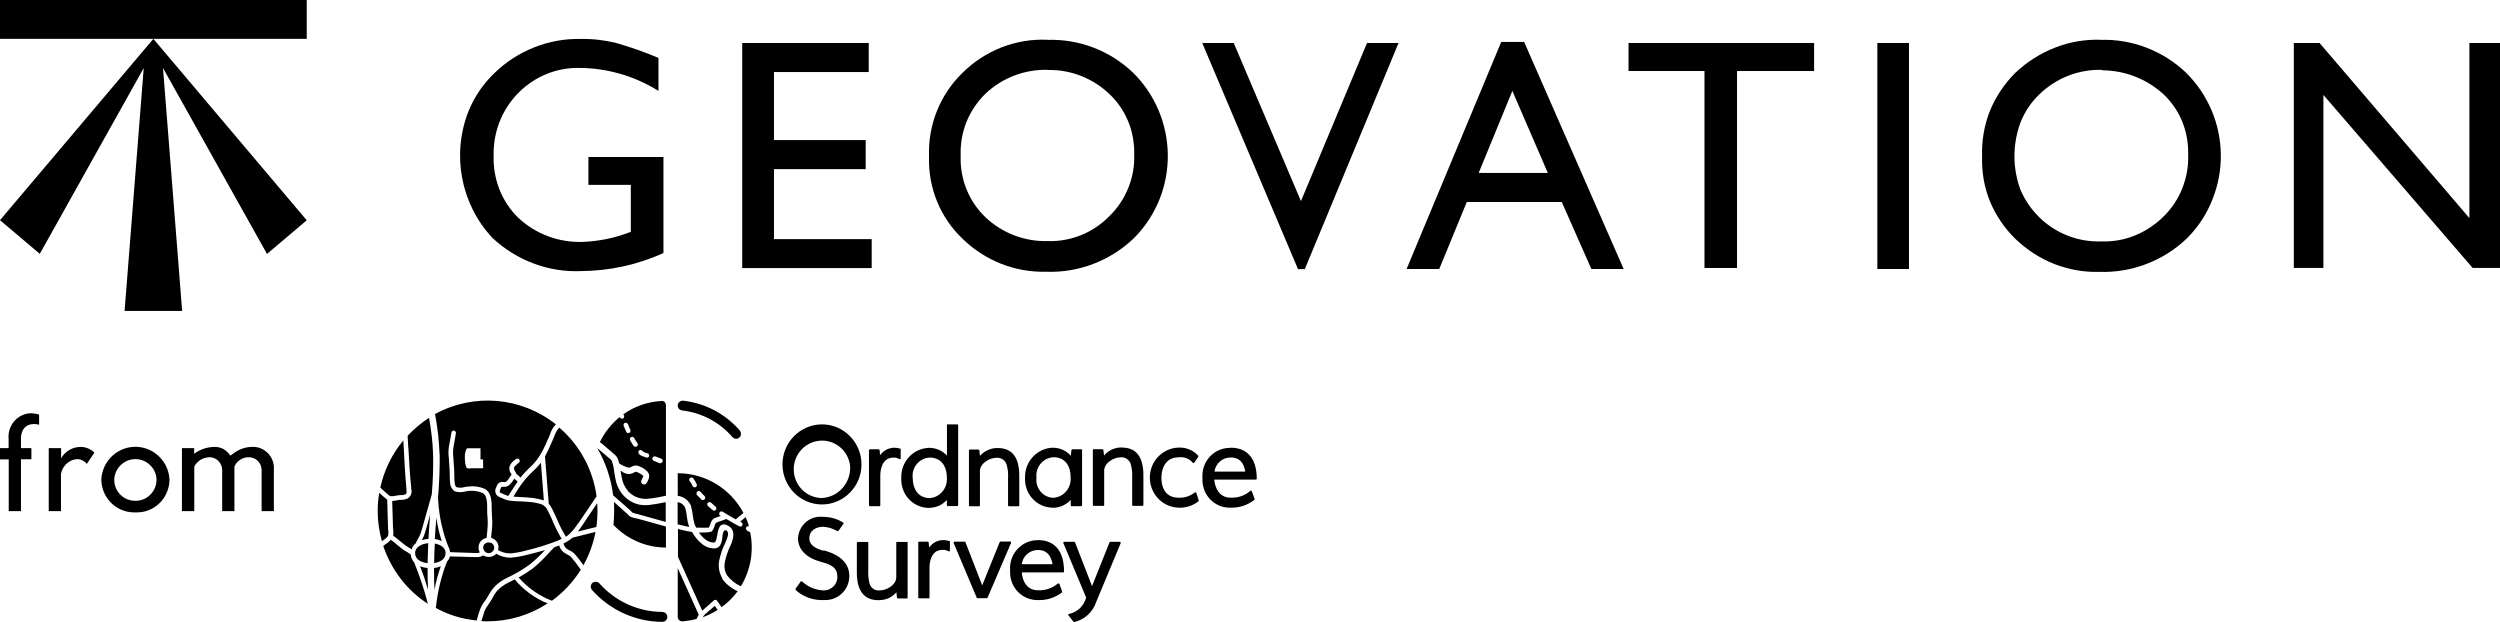 <svg width="209" height="52" viewBox="0 0 209 52" fill="none" xmlns="http://www.w3.org/2000/svg">
<g clip-path="url(#clip0_1_11271)">
<path d="M1.753 42.73V38.397H2.625V37.465H1.753V36.687C1.753 35.89 2.17 35.448 2.843 35.448C2.985 35.448 3.127 35.477 3.269 35.506V34.651C3.051 34.593 2.833 34.554 2.606 34.545C1.545 34.564 0.692 35.458 0.711 36.543C0.711 36.61 0.711 36.678 0.72 36.745V37.465H0V38.407H0.73V42.73H1.753ZM5.098 42.73V39.617C5.212 38.974 5.724 38.474 6.368 38.388C6.709 38.359 7.041 38.512 7.259 38.781L7.894 37.84C7.591 37.542 7.183 37.369 6.757 37.36C6.084 37.36 5.449 37.715 5.108 38.311V37.465H4.075V42.73H5.108H5.098ZM11.324 42.835C12.831 42.903 14.101 41.721 14.167 40.194C14.167 40.136 14.167 40.088 14.167 40.03C14.053 38.436 12.679 37.244 11.106 37.36C9.694 37.465 8.576 38.599 8.472 40.03C8.453 41.558 9.666 42.816 11.173 42.835C11.22 42.835 11.277 42.835 11.324 42.835ZM11.324 41.865C10.367 41.884 9.571 41.116 9.552 40.145C9.552 40.107 9.552 40.078 9.552 40.04C9.628 39.05 10.481 38.311 11.457 38.388C12.329 38.455 13.021 39.156 13.087 40.04C13.115 41.01 12.367 41.827 11.409 41.865C11.381 41.865 11.353 41.865 11.324 41.865ZM16.242 42.73V38.993C16.375 38.762 16.555 38.57 16.773 38.436C17 38.301 17.247 38.234 17.512 38.224C18.1 38.224 18.583 38.714 18.574 39.319C18.574 39.348 18.574 39.367 18.574 39.387V42.73H19.597V38.993C19.815 38.522 20.289 38.215 20.81 38.224C21.398 38.224 21.881 38.714 21.871 39.319C21.871 39.348 21.871 39.367 21.871 39.387V42.73H22.895V39.271C22.971 38.291 22.25 37.437 21.284 37.36C21.255 37.36 21.218 37.36 21.189 37.36C20.611 37.34 20.042 37.523 19.569 37.869L19.256 38.09C19.104 37.859 18.905 37.667 18.668 37.532C18.422 37.408 18.157 37.35 17.882 37.36C17.285 37.379 16.707 37.581 16.233 37.936V37.465H15.21V42.73H16.242Z" fill="black"/>
<path fill-rule="evenodd" clip-rule="evenodd" d="M34.134 37.465C34.115 37.129 34.096 36.774 34.077 36.428C34.617 35.861 35.214 35.352 35.868 34.929C36.057 35.967 36.18 37.014 36.209 38.061C36.228 39.156 36.19 40.251 36.095 41.337L35.508 43.412C35.47 43.537 35.432 43.661 35.403 43.796C35.328 44.065 35.252 44.334 35.166 44.593C35.091 44.785 34.996 44.968 34.892 45.141C34.844 45.237 34.797 45.343 34.749 45.429C34.588 45.554 34.475 45.727 34.408 45.919L34.238 45.813C34.105 45.736 33.982 45.65 33.859 45.564C33.726 45.468 33.603 45.371 33.48 45.266C33.281 45.102 33.072 44.93 32.873 44.785C32.892 44.622 32.892 44.468 32.873 44.305C32.864 44.238 32.854 44.171 32.854 44.103L32.788 41.884C32.921 41.875 33.053 41.855 33.186 41.827C33.262 41.807 33.328 41.798 33.404 41.788H33.546C33.736 41.788 33.916 41.74 34.086 41.673C34.352 41.5 34.475 41.173 34.38 40.866V40.789C34.257 39.694 34.209 38.56 34.143 37.475L34.134 37.465ZM35.764 48.609C35.764 48.849 35.773 49.08 35.782 49.3C35.593 48.647 35.375 47.984 35.119 47.341C35.318 47.418 35.527 47.466 35.745 47.485C35.745 47.85 35.745 48.225 35.754 48.599L35.764 48.609ZM35.716 43.892C35.754 43.758 35.782 43.642 35.82 43.517L35.962 43.028C35.906 43.7 35.858 44.372 35.82 45.054C35.631 45.064 35.441 45.102 35.261 45.16C35.346 45.016 35.413 44.862 35.47 44.709C35.565 44.449 35.64 44.171 35.716 43.892ZM36.285 47.485C36.484 47.466 36.673 47.418 36.853 47.341C36.616 47.984 36.436 48.647 36.323 49.329C36.313 49.08 36.304 48.839 36.294 48.59C36.285 48.215 36.285 47.85 36.285 47.485ZM40.397 45.785C40.397 45.727 40.397 45.66 40.426 45.612C40.454 45.554 40.483 45.506 40.53 45.468C40.577 45.429 40.625 45.391 40.682 45.381C40.739 45.352 40.795 45.343 40.852 45.352C40.966 45.352 41.08 45.381 41.175 45.458C41.222 45.506 41.25 45.554 41.279 45.612C41.307 45.669 41.317 45.727 41.317 45.785C41.317 45.842 41.307 45.909 41.279 45.958C41.231 46.073 41.136 46.159 41.032 46.207C40.919 46.255 40.795 46.255 40.682 46.207C40.625 46.178 40.577 46.15 40.53 46.102C40.492 46.053 40.454 46.005 40.426 45.948C40.407 45.89 40.397 45.833 40.397 45.775V45.785ZM48.538 47.581L48.556 47.629C47.922 48.647 47.097 49.522 46.14 50.223C45.069 49.81 44.112 49.137 43.354 48.273C43.771 48.052 44.169 47.792 44.548 47.514C45.012 47.139 45.448 46.716 45.846 46.265C46.007 46.092 46.169 45.919 46.33 45.756C46.472 45.698 46.614 45.65 46.746 45.602C46.813 45.823 46.936 46.015 47.107 46.159C47.201 46.226 47.296 46.284 47.4 46.342C47.514 46.39 47.618 46.457 47.713 46.534C48.007 46.87 48.282 47.225 48.528 47.591L48.538 47.581ZM31.698 41.193C31.897 41.375 32.115 41.577 32.333 41.74L32.371 41.759L32.437 44.094C32.437 44.171 32.437 44.257 32.456 44.334C32.475 44.468 32.475 44.603 32.456 44.737C32.418 44.91 32.144 45.102 31.954 45.218L31.926 45.247C31.698 44.43 31.575 43.575 31.575 42.73C31.575 42.211 31.613 41.702 31.708 41.193H31.698ZM31.935 40.895C31.935 40.895 31.831 40.799 31.793 40.76C32.115 39.31 32.769 37.955 33.717 36.822L33.755 37.475C33.811 38.57 33.868 39.704 33.972 40.818V40.904C34.01 41.173 34.01 41.27 33.897 41.327C33.773 41.375 33.631 41.404 33.499 41.385C33.451 41.385 33.394 41.404 33.347 41.404C33.262 41.404 33.176 41.423 33.091 41.442C32.892 41.481 32.665 41.519 32.56 41.442C32.343 41.27 32.134 41.077 31.935 40.895ZM34.626 47.014C35.081 48.148 35.47 49.3 35.773 50.482C34.02 49.349 32.712 47.639 32.039 45.64L32.153 45.554C32.343 45.439 32.523 45.295 32.674 45.122C32.854 45.256 33.034 45.391 33.205 45.554C33.328 45.66 33.461 45.765 33.593 45.861C33.726 45.967 33.868 46.063 34.02 46.14C34.124 46.198 34.228 46.265 34.333 46.342C34.352 46.592 34.456 46.832 34.626 47.014ZM36.351 45.054C36.379 44.468 36.427 43.873 36.484 43.277C36.569 43.94 36.721 44.593 36.929 45.237C36.749 45.151 36.55 45.093 36.351 45.054ZM43.278 40.261C43.06 40.559 42.871 40.885 42.662 41.193L42.492 41.462C42.349 41.414 42.207 41.365 42.065 41.298L41.933 41.241C41.762 41.164 41.734 41.145 41.828 40.904C41.923 40.664 41.914 40.684 42.075 40.703C42.501 40.76 42.767 40.367 42.956 40.078L42.994 40.011L43.259 40.251L43.278 40.261ZM48.632 43.978L48.775 43.777C49.163 43.21 49.551 42.634 49.921 42.067C49.94 42.288 49.95 42.499 49.95 42.739C49.95 43.181 49.921 43.623 49.855 44.055L48.31 44.44C48.424 44.295 48.528 44.132 48.632 43.978ZM44.131 41.587C43.837 41.577 43.534 41.548 43.231 41.538L42.918 41.519L42.994 41.404C43.278 40.914 43.591 40.453 43.951 40.021C44.122 39.819 44.321 39.636 44.51 39.444C44.766 39.214 45.003 38.954 45.221 38.685L45.467 41.836L45.42 41.817C45.003 41.692 44.567 41.615 44.131 41.596V41.587ZM48.32 43.758C48.121 44.075 47.893 44.363 47.628 44.622C47.533 44.718 47.419 44.805 47.306 44.872L47.23 44.737C47.04 44.43 46.87 44.103 46.728 43.777C46.51 43.258 46.32 42.864 46.14 42.509C46.064 42.365 45.979 42.23 45.875 42.105L45.562 38.157C45.77 37.773 45.96 37.379 46.121 36.975L46.244 36.706C46.282 36.63 46.311 36.543 46.339 36.466C46.405 36.274 46.491 36.092 46.604 35.928C46.652 35.861 46.709 35.803 46.766 35.755C48.462 37.215 49.571 39.252 49.874 41.49L49.76 41.654C49.334 42.288 48.917 42.931 48.471 43.565C48.414 43.633 48.367 43.709 48.329 43.767L48.32 43.758ZM47.865 44.949L49.788 44.468C49.599 45.448 49.258 46.39 48.775 47.254C48.538 46.908 48.282 46.572 47.997 46.265C47.874 46.15 47.742 46.063 47.59 45.996C47.505 45.958 47.419 45.909 47.343 45.852C47.23 45.736 47.145 45.602 47.107 45.439C47.372 45.314 47.618 45.151 47.846 44.958H47.874L47.865 44.949ZM36.342 45.439C36.531 45.468 36.711 45.535 36.882 45.631C37.109 45.756 37.251 45.986 37.251 46.246C37.251 46.736 36.796 47.005 36.294 47.072C36.294 46.515 36.323 45.977 36.351 45.439H36.342ZM35.801 45.41C35.782 45.958 35.764 46.505 35.745 47.081C35.214 47.024 34.702 46.764 34.702 46.246C34.702 45.727 35.252 45.458 35.801 45.41ZM38.862 38.205C38.862 38.359 38.862 38.512 38.891 38.666C38.891 38.762 38.967 39.108 39.042 39.146C39.166 39.175 39.298 39.175 39.421 39.146H40.388V38.407H40.17V37.475H39.203C39.09 37.475 39.052 37.456 38.995 37.533C38.9 37.744 38.853 37.974 38.862 38.205ZM36.749 38.023C36.711 36.879 36.578 35.736 36.37 34.612C39.611 32.845 43.572 33.181 46.472 35.477C46.415 35.534 46.358 35.592 46.311 35.659C46.169 35.851 46.064 36.063 45.988 36.293C45.96 36.37 45.932 36.437 45.903 36.514L45.77 36.793C45.572 37.292 45.325 37.782 45.031 38.234C44.804 38.57 44.538 38.868 44.235 39.137C44.046 39.319 43.847 39.521 43.667 39.732C43.629 39.79 43.572 39.867 43.525 39.925L43.164 39.608C43.136 39.55 43.108 39.502 43.089 39.454C43.022 39.358 42.975 39.242 42.965 39.127C42.975 39.002 43.145 38.877 43.278 38.762C43.316 38.733 43.344 38.705 43.382 38.676C43.401 38.657 43.411 38.637 43.43 38.618C43.43 38.589 43.449 38.57 43.449 38.541C43.449 38.512 43.449 38.493 43.439 38.464C43.439 38.436 43.42 38.416 43.401 38.407C43.392 38.388 43.373 38.378 43.344 38.368C43.326 38.359 43.297 38.349 43.269 38.34C43.24 38.34 43.221 38.34 43.193 38.349C43.164 38.349 43.145 38.368 43.127 38.388C43.098 38.416 43.06 38.445 43.022 38.464C42.814 38.608 42.653 38.81 42.577 39.06C42.568 39.262 42.624 39.473 42.748 39.636L42.767 39.675C42.729 39.732 42.691 39.79 42.643 39.848C42.463 40.145 42.331 40.328 42.141 40.299C41.677 40.232 41.572 40.501 41.478 40.751C41.326 41.01 41.411 41.356 41.667 41.51C41.705 41.529 41.752 41.548 41.79 41.567L41.923 41.625C42.094 41.711 42.283 41.779 42.463 41.827C42.568 41.846 42.672 41.865 42.776 41.875L43.202 41.904C43.496 41.913 43.79 41.923 44.093 41.952C44.501 41.971 44.899 42.038 45.287 42.163C45.515 42.259 45.695 42.451 45.789 42.682C45.969 43.028 46.15 43.402 46.358 43.911C46.51 44.257 46.68 44.593 46.879 44.92L46.955 45.035C46.86 45.093 46.756 45.141 46.652 45.189C45.78 45.535 44.88 45.813 43.97 46.025C43.544 46.15 43.098 46.226 42.653 46.265C42.293 46.265 41.942 46.169 41.639 45.986C41.658 45.909 41.667 45.842 41.677 45.765C41.677 45.583 41.62 45.4 41.506 45.256C41.392 45.112 41.231 45.016 41.061 44.968C41.061 44.814 41.08 44.651 41.099 44.507C41.136 44.209 41.156 43.921 41.156 43.623C41.156 43.46 41.136 43.306 41.127 43.143C41.118 42.979 41.108 42.778 41.108 42.595V42.509C41.108 41.961 41.099 41.135 40.492 40.856C40.075 40.674 39.62 40.616 39.166 40.674C39.052 40.674 38.938 40.693 38.824 40.722C38.606 40.789 38.379 40.789 38.161 40.722C38.066 40.674 38.028 40.511 38.009 40.347C37.99 40.165 37.981 39.982 37.981 39.8V39.675C37.981 39.415 37.962 39.156 37.943 38.906L37.924 38.608C37.924 38.503 37.915 38.407 37.905 38.311C37.867 38.013 37.867 37.706 37.905 37.408C37.99 36.975 38.057 36.553 38.114 36.207C38.114 36.159 38.114 36.111 38.076 36.072C38.047 36.034 38 36.005 37.953 35.995C37.905 35.995 37.858 35.995 37.82 36.024C37.782 36.053 37.754 36.101 37.744 36.149C37.687 36.495 37.611 36.918 37.526 37.331C37.479 37.667 37.479 38.003 37.526 38.33C37.526 38.436 37.535 38.532 37.545 38.628C37.554 38.724 37.564 38.829 37.564 38.925C37.574 39.175 37.602 39.435 37.602 39.684V39.8C37.602 40.001 37.602 40.203 37.63 40.395C37.649 40.664 37.782 40.914 38 41.068C38.284 41.164 38.597 41.173 38.891 41.087C38.985 41.068 39.09 41.048 39.184 41.039C39.573 41.001 39.962 41.058 40.322 41.202C40.729 41.375 40.729 42.057 40.729 42.509V42.605C40.729 42.806 40.729 42.989 40.748 43.181C40.758 43.335 40.776 43.498 40.776 43.652C40.776 43.921 40.758 44.2 40.729 44.478C40.71 44.641 40.691 44.814 40.682 44.968C40.492 44.997 40.322 45.102 40.189 45.247C40.066 45.4 39.999 45.592 40.009 45.785C40.009 45.919 40.047 46.063 40.113 46.178C40.028 46.226 39.924 46.246 39.829 46.236L37.621 46.159C37.611 45.996 37.564 45.842 37.479 45.698C36.995 44.468 36.711 43.181 36.635 41.865L36.616 41.644C36.721 40.443 36.768 39.242 36.758 38.042H36.768L36.749 38.023ZM43.022 48.426C43.761 49.32 44.709 50.011 45.78 50.444C44.283 51.424 42.548 51.942 40.776 51.942C40.596 51.942 40.416 51.942 40.246 51.923C40.322 51.654 40.407 51.376 40.502 51.097C40.587 50.895 40.701 50.703 40.833 50.53C40.909 50.415 40.994 50.3 41.061 50.184C41.099 50.127 41.127 50.059 41.165 50.011C41.279 49.771 41.421 49.55 41.591 49.358C41.857 49.089 42.169 48.868 42.501 48.705L43.013 48.446H43.022V48.426ZM39.289 51.789L39.109 51.769L38.91 51.731C38.038 51.558 37.204 51.251 36.427 50.818L36.455 50.665C36.597 49.397 36.901 48.148 37.365 46.956C37.488 46.832 37.574 46.678 37.611 46.515L39.563 46.572H39.943C40.104 46.572 40.255 46.515 40.388 46.428C40.53 46.515 40.691 46.563 40.862 46.563C40.975 46.563 41.099 46.544 41.203 46.486C41.317 46.447 41.411 46.38 41.487 46.294C41.828 46.495 42.217 46.611 42.605 46.62H42.7C43.174 46.582 43.648 46.495 44.112 46.37C44.567 46.265 45.06 46.13 45.562 45.986C45.173 46.409 44.766 46.803 44.321 47.168C43.705 47.619 43.032 48.013 42.34 48.33C41.961 48.513 41.62 48.763 41.326 49.07C41.127 49.291 40.966 49.531 40.824 49.791C40.786 49.848 40.767 49.896 40.72 49.963C40.653 50.079 40.587 50.184 40.511 50.28C40.35 50.482 40.227 50.713 40.132 50.953C40.028 51.231 39.943 51.529 39.867 51.817L39.848 51.875C39.649 51.846 39.469 51.827 39.279 51.798L39.289 51.789Z" fill="black"/>
<path fill-rule="evenodd" clip-rule="evenodd" d="M55.389 38.599C55.389 38.599 55.408 38.551 55.408 38.532C55.398 38.503 55.389 38.484 55.389 38.455C55.389 38.426 55.361 38.407 55.342 38.388C55.323 38.368 55.304 38.359 55.285 38.349L54.801 38.157C54.801 38.157 54.735 38.148 54.707 38.157C54.669 38.157 54.64 38.176 54.612 38.196C54.584 38.215 54.565 38.243 54.555 38.272C54.536 38.301 54.527 38.34 54.536 38.368C54.546 38.397 54.565 38.436 54.574 38.465C54.593 38.493 54.621 38.503 54.65 38.522L55.133 38.724C55.133 38.724 55.181 38.724 55.209 38.724C55.247 38.724 55.285 38.714 55.313 38.685C55.342 38.666 55.37 38.628 55.38 38.599H55.389ZM54.271 38.128C54.271 38.128 54.271 38.032 54.252 37.994C54.233 37.946 54.195 37.907 54.148 37.898L53.949 37.84C53.873 37.811 53.806 37.773 53.74 37.734C53.731 37.734 53.721 37.715 53.702 37.696C53.674 37.657 53.626 37.629 53.569 37.619C53.522 37.619 53.465 37.619 53.427 37.657C53.389 37.686 53.37 37.734 53.37 37.792C53.37 37.84 53.37 37.898 53.408 37.936C53.437 37.975 53.475 38.013 53.513 38.042C53.617 38.099 53.731 38.148 53.844 38.186H53.901L53.949 38.224L54.024 38.243C54.024 38.243 54.072 38.263 54.1 38.263C54.129 38.263 54.148 38.253 54.166 38.234C54.195 38.234 54.214 38.215 54.233 38.196C54.252 38.176 54.261 38.148 54.271 38.119V38.128ZM53.238 37.321C53.238 37.321 53.276 37.283 53.295 37.264C53.314 37.245 53.314 37.216 53.314 37.196C53.323 37.177 53.323 37.148 53.314 37.12C53.314 37.1 53.314 37.072 53.295 37.052C53.219 36.947 53.143 36.841 53.077 36.726C53.058 36.687 53.039 36.658 53.029 36.63C53.01 36.601 52.982 36.572 52.953 36.553C52.925 36.534 52.897 36.524 52.868 36.524C52.83 36.524 52.792 36.524 52.764 36.543C52.736 36.562 52.707 36.582 52.688 36.61C52.669 36.639 52.66 36.668 52.66 36.697C52.66 36.735 52.66 36.774 52.679 36.803C52.698 36.841 52.717 36.87 52.736 36.908C52.811 37.043 52.887 37.158 52.963 37.273C52.982 37.302 53.01 37.321 53.039 37.331C53.067 37.34 53.096 37.35 53.124 37.35C53.162 37.35 53.2 37.35 53.228 37.321H53.238ZM52.527 36.197C52.527 36.197 52.575 36.197 52.603 36.188C52.622 36.188 52.65 36.169 52.66 36.149C52.679 36.13 52.698 36.111 52.698 36.082C52.717 36.034 52.717 35.986 52.698 35.938C52.66 35.861 52.641 35.784 52.603 35.717L52.489 35.448C52.489 35.448 52.432 35.371 52.385 35.352C52.338 35.333 52.281 35.333 52.233 35.352C52.186 35.381 52.157 35.419 52.139 35.467C52.12 35.515 52.129 35.563 52.139 35.611L52.252 35.861C52.29 35.938 52.309 36.005 52.347 36.082C52.356 36.12 52.385 36.159 52.423 36.178C52.451 36.197 52.489 36.207 52.527 36.217V36.197ZM57.692 39.953C57.692 39.953 57.654 39.982 57.644 40.011C57.625 40.03 57.625 40.059 57.625 40.088C57.625 40.117 57.625 40.136 57.625 40.165C57.625 40.194 57.635 40.213 57.663 40.222C57.758 40.347 57.843 40.482 57.9 40.636C57.919 40.664 57.947 40.693 57.976 40.703C58.004 40.722 58.033 40.741 58.071 40.741C58.099 40.741 58.128 40.741 58.156 40.732C58.175 40.712 58.194 40.693 58.213 40.674C58.232 40.655 58.241 40.636 58.251 40.616C58.26 40.597 58.27 40.568 58.26 40.539C58.26 40.52 58.251 40.492 58.241 40.472C58.166 40.299 58.071 40.146 57.957 39.992C57.938 39.973 57.919 39.953 57.9 39.934L57.834 39.915C57.777 39.915 57.73 39.934 57.682 39.963L57.692 39.953ZM58.573 41.126C58.573 41.126 58.497 41.058 58.45 41.049C58.402 41.049 58.346 41.049 58.308 41.087C58.26 41.116 58.232 41.154 58.232 41.212C58.232 41.26 58.232 41.308 58.251 41.356C58.289 41.404 58.336 41.452 58.383 41.5L58.535 41.654L58.62 41.75C58.62 41.75 58.658 41.788 58.687 41.788C58.706 41.798 58.734 41.807 58.763 41.798C58.81 41.798 58.867 41.779 58.905 41.75C58.933 41.712 58.952 41.663 58.962 41.615C58.962 41.567 58.943 41.519 58.914 41.481L58.819 41.385C58.763 41.337 58.715 41.279 58.668 41.231C58.649 41.193 58.611 41.173 58.592 41.126H58.573ZM59.17 42.029C59.17 42.029 59.142 42.077 59.132 42.096C59.132 42.125 59.132 42.144 59.132 42.173C59.132 42.201 59.132 42.221 59.142 42.249C59.16 42.269 59.179 42.297 59.189 42.307C59.322 42.422 59.445 42.528 59.568 42.643C59.606 42.672 59.653 42.691 59.701 42.691C59.739 42.691 59.786 42.682 59.814 42.653C59.852 42.634 59.871 42.605 59.881 42.566C59.89 42.528 59.9 42.49 59.881 42.461C59.871 42.422 59.852 42.384 59.824 42.355C59.691 42.249 59.568 42.134 59.445 42.019C59.407 41.99 59.359 41.971 59.312 41.971C59.265 41.971 59.208 42 59.179 42.038L59.17 42.029ZM55.294 33.517C55.702 33.488 55.673 33.949 55.673 33.949V41.443C55.209 41.548 54.745 41.635 54.28 41.683C53.968 41.731 53.655 41.702 53.352 41.606C53.048 41.51 52.773 41.337 52.556 41.116C52.252 40.78 52.053 40.367 51.977 39.925C51.94 39.742 51.911 39.56 51.873 39.358H51.911C52.091 39.521 52.319 39.608 52.546 39.627C52.698 39.627 52.859 39.588 52.991 39.512C53.048 39.464 53.124 39.435 53.209 39.444C53.389 39.512 53.569 39.608 53.721 39.733C53.797 39.79 53.816 39.79 53.664 40.05L53.636 40.126C53.636 40.126 53.607 40.184 53.598 40.222C53.598 40.251 53.598 40.29 53.607 40.319C53.617 40.347 53.636 40.376 53.655 40.405C53.674 40.434 53.702 40.453 53.731 40.472C53.769 40.492 53.806 40.501 53.854 40.501C53.901 40.501 53.949 40.492 53.986 40.463C54.024 40.434 54.053 40.395 54.072 40.357L54.11 40.299C54.233 40.059 54.451 39.656 54.005 39.31C53.806 39.147 53.579 39.022 53.333 38.945C53.238 38.916 53.134 38.906 53.029 38.926C52.935 38.954 52.83 38.993 52.745 39.041C52.688 39.079 52.622 39.099 52.546 39.099C52.262 39.022 51.996 38.897 51.76 38.733C51.75 38.657 51.722 38.599 51.703 38.522C51.655 38.32 51.551 38.148 51.399 38.013L50.253 37.033C50.253 37.033 50.177 36.985 50.139 36.975C50.537 36.159 51.106 35.438 51.807 34.862V34.891C51.807 34.891 51.854 34.949 51.892 34.968C51.921 34.987 51.959 34.996 51.996 35.006C52.025 35.006 52.044 35.006 52.072 34.987C52.091 34.977 52.12 34.958 52.139 34.949C52.157 34.929 52.167 34.901 52.176 34.881C52.176 34.862 52.176 34.833 52.176 34.814C52.176 34.785 52.176 34.766 52.167 34.737L52.11 34.632C53.048 33.969 54.148 33.584 55.285 33.527L55.294 33.517ZM53.219 43.335L55.673 44.017V45.775C54.015 45.775 52.432 45.083 51.286 43.883C51.324 43.489 51.343 43.104 51.343 42.711C51.343 42.461 51.343 42.211 51.324 41.961L52.461 42.98L52.518 43.037C52.575 43.114 52.65 43.172 52.736 43.21C52.849 43.258 52.963 43.297 53.077 43.316C53.124 43.316 53.172 43.335 53.209 43.354V43.335H53.219ZM52.707 42.682L51.257 41.404C51.087 40.011 50.632 38.666 49.931 37.456L51.058 38.416C51.134 38.484 51.181 38.58 51.2 38.685C51.276 38.916 51.324 39.166 51.343 39.406C51.371 39.617 51.409 39.838 51.456 40.05C51.551 40.587 51.797 41.078 52.167 41.471C52.404 41.712 52.679 41.904 52.982 42.038C53.285 42.173 53.617 42.24 53.958 42.23C54.072 42.23 54.195 42.23 54.309 42.211C54.764 42.153 55.209 42.077 55.654 41.98V43.633L53.304 42.98C53.257 42.96 53.209 42.951 53.153 42.941C53.067 42.922 52.982 42.903 52.897 42.864C52.849 42.835 52.811 42.797 52.773 42.749L52.698 42.691L52.707 42.682ZM59.994 50.991C59.596 51.241 59.179 51.443 58.744 51.606C58.8 51.501 58.876 51.414 58.962 51.337L59.758 50.645L59.994 50.991ZM62.458 44.373C62.544 44.411 62.629 44.449 62.714 44.488C63.036 46.044 62.761 47.658 61.937 49.012C61.492 48.811 61.094 48.503 60.79 48.109C60.582 47.773 60.516 47.37 60.601 46.976C60.696 46.515 60.847 46.073 61.046 45.65L61.084 45.573C61.245 45.218 61.568 44.373 60.923 43.979C59.805 43.316 60.089 45.131 59.758 45.324C59.729 45.324 59.729 45.362 59.691 45.362C59.435 45.362 59.189 45.266 58.99 45.112C58.772 44.949 58.583 44.747 58.431 44.517H58.791C59.009 44.517 59.227 44.507 59.445 44.459C59.596 44.382 59.663 44.19 59.758 43.921C59.767 43.873 59.786 43.834 59.814 43.786C59.852 43.7 59.852 43.7 59.985 43.652L60.089 43.614L60.591 43.441L60.648 43.402C60.648 43.402 60.686 43.393 60.705 43.383C60.734 43.383 61.34 43.748 61.34 43.748L61.795 43.998C61.795 43.998 61.852 44.017 61.88 44.017C61.918 44.017 61.947 44.017 61.984 43.998C62.013 43.979 62.041 43.959 62.051 43.921C62.079 43.883 62.089 43.825 62.07 43.777C62.07 43.748 62.051 43.729 62.032 43.71C62.013 43.69 61.994 43.671 61.975 43.662L61.88 43.614C61.88 43.614 61.928 43.575 61.947 43.556C61.975 43.527 62.013 43.489 62.051 43.469L62.335 43.229C62.449 43.479 62.544 43.739 62.619 43.998C62.572 43.979 62.515 43.979 62.468 43.998C62.449 44.007 62.43 44.027 62.411 44.036C62.392 44.056 62.383 44.075 62.373 44.103C62.364 44.123 62.354 44.151 62.354 44.171C62.354 44.2 62.364 44.219 62.373 44.248C62.373 44.276 62.392 44.296 62.411 44.305C62.43 44.325 62.449 44.334 62.468 44.344L62.458 44.373ZM60.364 48.378C60.705 48.84 61.151 49.195 61.672 49.425C61.293 49.935 60.838 50.386 60.326 50.761L59.956 50.233C59.956 50.233 59.928 50.194 59.9 50.175C59.871 50.156 59.852 50.146 59.824 50.146C59.795 50.146 59.767 50.146 59.748 50.156C59.729 50.156 59.71 50.165 59.691 50.184L58.734 51.03L58.706 51.049L56.678 46.553V44.219C56.773 44.248 56.877 44.267 56.981 44.296C57.265 44.373 57.559 44.43 57.853 44.469C58.071 44.862 58.364 45.218 58.715 45.496C59.028 45.746 59.426 45.871 59.824 45.842C59.909 45.823 59.985 45.785 60.061 45.737C60.137 45.689 60.193 45.621 60.231 45.535C60.326 45.352 60.373 45.141 60.383 44.939C60.43 44.325 60.61 44.276 60.734 44.353C60.98 44.507 60.838 44.91 60.658 45.324L60.62 45.41C60.392 45.871 60.231 46.351 60.127 46.851C60.023 47.37 60.127 47.908 60.392 48.359H60.373L60.364 48.378ZM58.251 51.731C58.251 51.731 58.241 51.731 58.241 51.741C57.947 51.827 57.644 51.885 57.332 51.914C57.104 51.942 57 51.99 56.829 51.885C56.782 51.846 56.744 51.808 56.706 51.75C56.678 51.702 56.659 51.645 56.659 51.577V47.495L58.412 51.385C58.355 51.501 58.298 51.616 58.241 51.721L58.251 51.731ZM57.777 42.307C57.587 41.836 57.161 41.51 56.659 41.452V39.56C58.952 39.56 61.065 40.837 62.155 42.883L61.795 43.172C61.795 43.172 61.719 43.229 61.681 43.268C61.634 43.325 61.568 43.373 61.511 43.412H61.501C61.425 43.383 60.553 42.874 60.43 42.787C60.402 42.768 60.364 42.759 60.326 42.749C60.288 42.749 60.26 42.749 60.231 42.778C60.203 42.787 60.175 42.807 60.156 42.835C60.137 42.864 60.127 42.893 60.127 42.931C60.127 42.97 60.127 42.999 60.137 43.037C60.156 43.066 60.184 43.095 60.212 43.104L60.269 43.133L59.947 43.239L59.862 43.277C59.767 43.297 59.691 43.335 59.615 43.402C59.54 43.46 59.483 43.537 59.454 43.623C59.426 43.681 59.407 43.739 59.388 43.796C59.359 43.902 59.312 44.007 59.255 44.113C59.104 44.123 58.563 44.113 58.203 44.113C58.147 44.017 58.099 43.911 58.061 43.806C57.995 43.575 57.947 43.335 57.919 43.095C57.891 42.835 57.843 42.576 57.767 42.317L57.777 42.307ZM57.057 43.931C56.924 43.902 56.791 43.863 56.649 43.834V41.98C56.934 42.019 57.18 42.201 57.284 42.47C57.35 42.691 57.398 42.922 57.417 43.153C57.445 43.431 57.502 43.7 57.587 43.969C57.597 44.007 57.616 44.027 57.625 44.056C57.426 44.017 57.246 43.979 57.047 43.921L57.057 43.931ZM57.019 34.305C56.915 34.295 56.82 34.247 56.754 34.17C56.687 34.093 56.649 33.988 56.659 33.882C56.659 33.776 56.706 33.681 56.791 33.613C56.867 33.536 56.962 33.498 57.066 33.498H57.123C58.952 33.709 60.639 34.593 61.852 35.996C61.909 36.072 61.947 36.169 61.947 36.265C61.947 36.361 61.918 36.457 61.852 36.534C61.738 36.678 61.539 36.726 61.378 36.639C61.321 36.62 61.264 36.582 61.226 36.534C60.146 35.285 58.649 34.497 57.019 34.315V34.305ZM55.351 51.164C55.408 51.164 55.465 51.164 55.512 51.184C55.569 51.203 55.616 51.231 55.654 51.27C55.692 51.308 55.73 51.356 55.758 51.404C55.778 51.462 55.787 51.52 55.787 51.577C55.787 51.635 55.787 51.693 55.758 51.741C55.73 51.789 55.702 51.837 55.654 51.875C55.616 51.914 55.569 51.952 55.512 51.962C55.465 51.981 55.408 51.99 55.351 51.99C53.124 51.971 51.011 51.011 49.514 49.349C49.457 49.281 49.409 49.205 49.39 49.128C49.371 49.041 49.39 48.955 49.419 48.878C49.447 48.801 49.504 48.743 49.571 48.695C49.637 48.657 49.722 48.628 49.798 48.638C49.864 48.638 49.921 48.638 49.978 48.676C50.035 48.695 50.082 48.734 50.12 48.782C51.456 50.281 53.352 51.145 55.351 51.155V51.174V51.164Z" fill="black"/>
<path fill-rule="evenodd" clip-rule="evenodd" d="M93.797 37.417C94.981 37.417 95.588 38.195 95.588 39.723V42.211C95.588 42.211 95.569 42.288 95.531 42.288C95.531 42.288 95.521 42.288 95.512 42.288H94.725C94.725 42.288 94.65 42.269 94.65 42.23C94.65 42.23 94.65 42.221 94.65 42.211V39.925C94.678 39.531 94.63 39.137 94.517 38.762C94.384 38.407 94.034 38.186 93.664 38.234C93.124 38.234 92.309 38.695 92.309 39.339V42.211C92.309 42.211 92.309 42.23 92.309 42.249C92.309 42.249 92.309 42.269 92.29 42.278C92.29 42.278 92.271 42.288 92.261 42.288C92.261 42.288 92.243 42.288 92.233 42.288H91.437C91.437 42.288 91.39 42.288 91.38 42.269C91.371 42.249 91.361 42.23 91.361 42.211V37.629C91.361 37.629 91.361 37.59 91.38 37.571C91.399 37.561 91.418 37.552 91.437 37.552H92.167C92.167 37.552 92.205 37.561 92.224 37.571C92.233 37.59 92.243 37.609 92.243 37.629L92.299 38.08C92.479 37.859 92.716 37.686 92.972 37.571C93.237 37.456 93.522 37.398 93.806 37.408L93.797 37.417ZM86.651 39.925C86.547 40.741 87.106 41.5 87.921 41.606C87.978 41.606 88.035 41.615 88.082 41.615C88.935 41.548 89.57 40.789 89.504 39.915C89.504 38.858 88.973 38.224 88.082 38.224C87.249 38.263 86.604 38.974 86.642 39.819C86.642 39.848 86.642 39.877 86.642 39.915L86.651 39.925ZM88.016 42.441C86.727 42.441 85.694 41.375 85.694 40.078C85.694 40.03 85.694 39.982 85.694 39.934C85.656 38.599 86.689 37.475 88.007 37.427C88.291 37.427 88.575 37.485 88.841 37.6C89.106 37.715 89.333 37.888 89.523 38.099L89.57 37.638C89.57 37.638 89.57 37.6 89.599 37.59C89.608 37.571 89.627 37.561 89.655 37.561H90.385C90.385 37.561 90.404 37.561 90.413 37.561C90.423 37.561 90.433 37.571 90.442 37.581C90.451 37.59 90.451 37.59 90.461 37.6C90.461 37.609 90.461 37.619 90.461 37.638V42.24C90.461 42.24 90.451 42.278 90.433 42.297C90.413 42.307 90.395 42.317 90.376 42.317H89.589C89.589 42.317 89.532 42.317 89.532 42.297C89.523 42.278 89.513 42.259 89.513 42.24V41.788C89.324 42 89.087 42.163 88.831 42.278C88.575 42.394 88.291 42.451 88.007 42.451L88.016 42.441ZM99.966 41.154C99.966 41.154 99.994 41.164 100.004 41.173C100.004 41.183 100.013 41.193 100.013 41.212L100.212 41.827C100.212 41.827 100.212 41.865 100.212 41.884C100.212 41.904 100.193 41.913 100.174 41.923C99.7 42.288 99.113 42.47 98.516 42.441C97.142 42.394 96.08 41.221 96.128 39.838C96.175 38.513 97.227 37.456 98.535 37.417C99.151 37.389 99.757 37.638 100.174 38.099C100.174 38.128 100.174 38.167 100.174 38.195L99.843 38.676C99.843 38.676 99.833 38.705 99.814 38.705C99.795 38.705 99.795 38.705 99.776 38.714C99.748 38.714 99.729 38.695 99.71 38.676C99.416 38.33 98.961 38.167 98.516 38.234C97.464 38.234 97.094 39.137 97.094 39.925C97.094 40.991 97.615 41.606 98.516 41.606C99.009 41.635 99.492 41.481 99.88 41.173C99.89 41.173 99.899 41.164 99.918 41.164C99.937 41.164 99.947 41.164 99.956 41.164L99.966 41.154ZM79.355 45.218C79.355 45.218 79.393 45.218 79.402 45.237C79.402 45.256 79.412 45.275 79.412 45.295V46.015C79.412 46.015 79.412 46.044 79.402 46.054C79.402 46.073 79.393 46.082 79.374 46.092C79.364 46.092 79.345 46.092 79.336 46.092C79.326 46.092 79.317 46.092 79.298 46.092C79.156 45.996 78.976 45.958 78.805 45.967C77.782 45.967 77.706 47.11 77.706 47.466V49.944C77.706 49.944 77.706 49.963 77.706 49.983C77.706 49.983 77.696 50.002 77.696 50.011C77.687 50.011 77.677 50.021 77.658 50.021C77.658 50.021 77.639 50.021 77.63 50.021H76.844C76.844 50.021 76.796 50.021 76.787 50.002C76.768 49.983 76.768 49.963 76.768 49.944V45.324L76.787 45.304C76.787 45.304 76.806 45.304 76.815 45.285H77.564C77.564 45.285 77.602 45.285 77.621 45.304C77.63 45.314 77.639 45.333 77.639 45.352L77.677 45.775C77.81 45.583 77.99 45.429 78.189 45.314C78.398 45.208 78.625 45.151 78.852 45.151C79.023 45.151 79.194 45.179 79.355 45.227V45.218ZM68.846 46.005C70.286 46.39 71.006 47.12 71.006 48.177C70.987 49.301 70.077 50.184 68.969 50.165C68.921 50.165 68.864 50.165 68.817 50.165C67.974 50.194 67.14 49.896 66.514 49.32C66.514 49.301 66.505 49.281 66.505 49.262C66.505 49.243 66.505 49.233 66.514 49.214L66.931 48.628C66.931 48.628 66.941 48.609 66.95 48.599C66.96 48.599 66.969 48.599 66.988 48.599H67.026C67.026 48.599 67.045 48.609 67.064 48.618C67.547 49.07 68.173 49.329 68.836 49.358C68.988 49.358 69.149 49.339 69.291 49.281C69.433 49.214 69.556 49.137 69.67 49.032C69.784 48.926 69.869 48.791 69.926 48.647C69.983 48.503 70.011 48.349 70.002 48.196C70.002 47.398 69.367 47.158 68.609 46.966C67.377 46.62 66.713 45.929 66.713 44.987C66.78 43.931 67.67 43.133 68.713 43.2C68.751 43.2 68.789 43.2 68.826 43.21C69.414 43.21 69.983 43.373 70.485 43.681C70.504 43.69 70.523 43.71 70.523 43.738V43.777C70.523 43.777 70.523 43.786 70.513 43.796L70.106 44.363C70.106 44.363 70.077 44.401 70.058 44.401C70.04 44.401 70.02 44.401 70.002 44.401C69.641 44.19 69.243 44.065 68.826 44.036C68.258 44.036 67.661 44.324 67.661 44.997C67.651 45.641 68.334 45.9 68.846 46.044V46.005ZM101.529 39.425H104.107C103.965 38.618 103.576 38.243 102.884 38.243C102.202 38.243 101.624 38.743 101.529 39.425ZM102.884 37.427C104.287 37.427 105.064 38.349 105.064 40.021C105.064 40.04 105.054 40.069 105.035 40.078C105.017 40.088 104.998 40.097 104.979 40.097H101.51C101.577 40.837 101.965 41.606 102.875 41.606C103.481 41.635 104.069 41.433 104.524 41.039C104.533 41.039 104.543 41.029 104.562 41.029C104.571 41.02 104.59 41.01 104.6 41.02C104.609 41.029 104.628 41.039 104.637 41.049C104.647 41.049 104.656 41.068 104.656 41.087L104.884 41.702C104.884 41.702 104.903 41.74 104.884 41.76C104.884 41.779 104.865 41.798 104.846 41.798C104.277 42.249 103.567 42.47 102.846 42.441C101.586 42.47 100.553 41.452 100.525 40.184C100.525 40.097 100.525 40.021 100.525 39.934C100.439 38.637 101.406 37.523 102.685 37.446C102.733 37.446 102.79 37.446 102.837 37.446L102.884 37.427ZM72.721 42.307C72.721 42.307 72.683 42.307 72.674 42.288C72.655 42.269 72.645 42.249 72.645 42.23V37.648C72.645 37.648 72.645 37.609 72.674 37.59C72.683 37.571 72.702 37.561 72.721 37.561H73.451C73.451 37.561 73.489 37.571 73.508 37.59C73.527 37.6 73.536 37.619 73.536 37.638L73.574 38.051C73.707 37.869 73.887 37.706 74.086 37.6C74.294 37.494 74.522 37.437 74.749 37.427C74.92 37.427 75.09 37.456 75.251 37.504C75.27 37.504 75.28 37.513 75.289 37.533C75.299 37.542 75.299 37.561 75.299 37.59V38.311C75.299 38.311 75.299 38.33 75.299 38.349C75.299 38.359 75.289 38.378 75.27 38.378C75.261 38.378 75.251 38.388 75.233 38.388C75.213 38.388 75.195 38.388 75.176 38.378C75.034 38.282 74.872 38.243 74.702 38.253C73.678 38.253 73.593 39.406 73.593 39.752V42.269C73.593 42.269 73.584 42.297 73.565 42.307C73.565 42.307 73.555 42.307 73.546 42.317H72.721V42.307ZM85.419 47.168H87.997C87.846 46.361 87.457 45.977 86.775 45.977C86.092 45.977 85.505 46.476 85.419 47.168ZM86.775 45.151C88.177 45.151 88.954 46.082 88.954 47.764C88.954 47.783 88.954 47.802 88.945 47.821C88.926 47.84 88.907 47.84 88.888 47.85H85.419C85.476 48.59 85.855 49.349 86.784 49.349C87.381 49.377 87.969 49.176 88.424 48.791C88.433 48.791 88.452 48.772 88.461 48.772H88.499C88.499 48.772 88.528 48.772 88.537 48.782C88.547 48.782 88.547 48.811 88.566 48.82L88.793 49.445C88.793 49.445 88.793 49.474 88.793 49.493C88.793 49.512 88.793 49.522 88.774 49.531C88.196 49.973 87.495 50.194 86.775 50.165C85.514 50.194 84.481 49.185 84.444 47.917C84.444 47.831 84.444 47.744 84.444 47.658C84.358 46.361 85.325 45.247 86.604 45.16C86.661 45.16 86.708 45.16 86.765 45.16L86.775 45.151ZM84.519 45.324C84.519 45.324 84.519 45.352 84.519 45.362C84.519 45.371 84.519 45.391 84.519 45.4L82.558 49.973C82.558 49.973 82.539 50.002 82.52 50.011C82.52 50.011 82.491 50.011 82.482 50.011H81.724C81.724 50.011 81.695 50.011 81.676 50.011C81.676 50.002 81.657 49.983 81.657 49.973L79.724 45.391C79.724 45.391 79.724 45.371 79.724 45.352C79.724 45.333 79.724 45.324 79.734 45.314C79.743 45.314 79.762 45.295 79.772 45.285C79.772 45.285 79.8 45.285 79.81 45.285H80.624C80.624 45.285 80.653 45.285 80.672 45.285C80.681 45.295 80.7 45.314 80.71 45.324L82.112 48.935L83.572 45.324C83.572 45.324 83.591 45.304 83.61 45.295C83.629 45.285 83.638 45.275 83.647 45.275H84.453C84.453 45.275 84.481 45.275 84.491 45.275C84.491 45.285 84.519 45.295 84.529 45.304L84.519 45.324ZM75.801 45.295H75.839C75.839 45.295 75.849 45.304 75.858 45.314C75.867 45.324 75.877 45.324 75.877 45.333C75.877 45.343 75.877 45.352 75.877 45.371V49.954C75.877 49.954 75.877 49.983 75.877 49.992C75.877 50.002 75.867 50.002 75.858 50.021C75.849 50.04 75.849 50.031 75.839 50.031C75.829 50.031 75.811 50.031 75.801 50.031H75.071C75.071 50.031 75.043 50.031 75.024 50.021C75.005 50.002 74.996 49.983 74.986 49.963L74.939 49.512C74.749 49.733 74.522 49.906 74.256 50.021C73.991 50.127 73.716 50.175 73.432 50.175C72.248 50.175 71.632 49.397 71.632 47.869V45.381C71.632 45.381 71.641 45.343 71.66 45.324C71.679 45.324 71.698 45.304 71.717 45.304H72.513C72.513 45.304 72.551 45.304 72.56 45.324C72.56 45.324 72.579 45.343 72.589 45.343V47.677C72.56 48.071 72.608 48.465 72.712 48.84C72.835 49.185 73.186 49.406 73.555 49.358C74.105 49.358 74.929 48.907 74.929 48.263V45.381C74.929 45.381 74.929 45.352 74.929 45.343C74.929 45.333 74.929 45.333 74.939 45.324C74.948 45.314 74.958 45.304 74.967 45.304C74.967 45.304 74.986 45.304 74.996 45.304H75.792L75.801 45.295ZM71.072 38.964C70.93 37.648 69.755 36.697 68.457 36.85C67.159 37.004 66.221 38.186 66.372 39.502C66.505 40.722 67.528 41.635 68.732 41.635C70.106 41.548 71.148 40.357 71.072 38.964ZM68.722 35.477C70.542 35.477 72.02 36.985 72.02 38.83C72.02 40.674 70.532 42.172 68.713 42.172C66.893 42.172 65.415 40.664 65.415 38.82C65.415 36.975 66.893 35.486 68.713 35.477H68.722ZM93.626 45.295C93.626 45.295 93.664 45.304 93.673 45.324C93.683 45.324 93.692 45.343 93.692 45.371C93.692 45.371 93.702 45.391 93.692 45.4L91.636 50.338C91.352 51.174 90.669 51.798 89.817 52C89.807 52 89.798 52 89.788 52C89.779 52 89.76 52 89.75 51.981L89.324 51.452C89.324 51.452 89.314 51.424 89.314 51.414C89.305 51.414 89.305 51.385 89.314 51.376C89.314 51.366 89.314 51.356 89.324 51.337C89.333 51.337 89.352 51.328 89.362 51.328C90.063 51.183 90.622 50.655 90.802 49.954L88.897 45.4C88.897 45.4 88.897 45.371 88.897 45.362C88.897 45.352 88.897 45.324 88.897 45.324C88.897 45.324 88.916 45.304 88.935 45.304C88.935 45.304 88.954 45.285 88.964 45.295H89.798C89.798 45.295 89.835 45.295 89.835 45.304C89.835 45.314 89.854 45.324 89.873 45.343L91.295 49.003L92.754 45.343C92.754 45.343 92.773 45.314 92.783 45.304C92.792 45.295 92.811 45.285 92.83 45.295H93.626ZM81.079 42.317C81.079 42.317 81.06 42.317 81.041 42.317C81.041 42.317 81.032 42.317 81.022 42.307C81.013 42.307 81.004 42.288 81.004 42.278C81.004 42.269 81.004 42.259 81.004 42.24V37.657C81.004 37.657 81.004 37.638 81.004 37.619C81.004 37.619 81.004 37.609 81.022 37.6C81.022 37.6 81.032 37.581 81.041 37.581C81.051 37.581 81.06 37.581 81.079 37.581H81.79C81.79 37.581 81.828 37.581 81.847 37.609C81.866 37.619 81.875 37.638 81.875 37.657L81.923 38.109C82.112 37.898 82.349 37.734 82.605 37.619C82.861 37.504 83.145 37.446 83.42 37.456C84.614 37.456 85.211 38.234 85.211 39.771V42.249C85.211 42.249 85.211 42.307 85.192 42.307C85.173 42.317 85.154 42.326 85.135 42.326H84.358C84.358 42.326 84.311 42.326 84.301 42.307C84.292 42.288 84.273 42.269 84.273 42.249V39.963C84.301 39.569 84.254 39.175 84.14 38.801C84.008 38.445 83.657 38.234 83.287 38.272C82.738 38.272 81.923 38.733 81.923 39.377V42.249C81.923 42.249 81.923 42.297 81.894 42.307C81.875 42.317 81.856 42.326 81.838 42.326H81.06L81.079 42.317ZM76.303 39.944C76.303 40.751 76.663 41.625 77.725 41.644C78.578 41.577 79.222 40.818 79.156 39.944C79.156 38.887 78.615 38.253 77.725 38.253C76.9 38.291 76.256 39.002 76.294 39.848C76.294 39.877 76.294 39.915 76.294 39.944H76.303ZM79.165 41.788C78.976 42 78.739 42.172 78.483 42.288C78.227 42.394 77.952 42.451 77.668 42.461C76.379 42.461 75.346 41.404 75.346 40.097C75.346 40.05 75.346 40.002 75.346 39.944C75.308 38.599 76.341 37.485 77.668 37.437C77.943 37.437 78.218 37.494 78.483 37.6C78.739 37.715 78.966 37.878 79.165 38.08V35.554C79.165 35.554 79.165 35.534 79.165 35.515C79.165 35.515 79.175 35.496 79.175 35.486C79.175 35.486 79.194 35.477 79.213 35.477C79.213 35.477 79.222 35.477 79.241 35.477H80.028C80.028 35.477 80.075 35.477 80.084 35.496C80.094 35.515 80.103 35.534 80.103 35.554V42.23C80.103 42.23 80.084 42.307 80.046 42.307C80.046 42.307 80.037 42.307 80.028 42.307H79.231C79.231 42.307 79.194 42.307 79.175 42.288C79.165 42.269 79.156 42.249 79.156 42.23V41.788H79.165Z" fill="black"/>
<path d="M22.317 21.221L13.627 5.687L15.228 25.995H10.415L12.016 5.687L3.326 21.221L0 18.406L12.821 3.247L25.643 18.416L22.317 21.23V21.221Z" fill="black"/>
<path d="M25.643 0H0V3.247H25.643V0Z" fill="black"/>
<path d="M49.192 13.123H55.465V21.154C53.304 22.133 50.973 22.642 48.614 22.662C45.875 22.787 43.203 21.788 41.184 19.905C38.521 17.08 37.735 12.93 39.166 9.299C39.658 8.089 40.407 6.994 41.345 6.1C42.302 5.168 43.43 4.448 44.662 3.958C45.894 3.468 47.211 3.228 48.538 3.257C49.542 3.237 50.537 3.353 51.513 3.593C52.717 3.939 53.901 4.352 55.048 4.842V7.599C53.058 6.359 50.784 5.697 48.452 5.677C44.558 5.601 41.345 8.742 41.269 12.681V12.95C41.231 13.929 41.393 14.9 41.743 15.812C42.103 16.725 42.643 17.541 43.345 18.224C44.804 19.578 46.728 20.289 48.699 20.222C49.997 20.174 51.276 19.924 52.489 19.472L52.736 19.386V15.457H49.192V13.123Z" fill="black"/>
<path d="M62.06 3.593H72.626V6.023H64.704V11.71H72.371V14.141H64.704V19.991H72.873V22.412H62.051V3.593H62.06Z" fill="black"/>
<path d="M87.561 3.333C90.224 3.247 92.811 4.236 94.735 6.09C95.635 6.974 96.355 8.041 96.848 9.203C97.852 11.566 97.89 14.237 96.952 16.619C96.488 17.801 95.796 18.877 94.915 19.789C94.858 19.847 94.801 19.905 94.744 19.962C92.773 21.816 90.167 22.815 87.476 22.719C84.87 22.787 82.349 21.797 80.473 19.962C78.606 18.195 77.583 15.697 77.668 13.103C77.564 10.461 78.587 7.906 80.473 6.081C81.402 5.159 82.51 4.438 83.733 3.958C84.955 3.487 86.253 3.266 87.561 3.324V3.333ZM87.647 5.841C85.694 5.773 83.79 6.494 82.368 7.848C81.686 8.521 81.146 9.328 80.786 10.221C80.435 11.115 80.274 12.075 80.312 13.046C80.246 14.967 80.994 16.821 82.368 18.147C83.771 19.482 85.638 20.202 87.561 20.154C89.504 20.222 91.39 19.463 92.754 18.06C94.138 16.706 94.896 14.823 94.82 12.873C94.839 11.941 94.668 11.009 94.318 10.144C93.958 9.28 93.427 8.502 92.745 7.858C91.361 6.542 89.532 5.821 87.637 5.85L87.647 5.841Z" fill="black"/>
<path d="M114.294 3.593H116.919L109.082 22.498H108.513L100.506 3.593H103.14L108.76 16.811L114.284 3.593H114.294Z" fill="black"/>
<path d="M125.514 3.506H127.418L135.739 22.489H133.038L130.565 16.888H122.623L120.321 22.489H117.592L125.504 3.506H125.514ZM129.399 14.458L126.433 7.599L123.618 14.458H129.399Z" fill="black"/>
<path d="M136.156 3.593H151.659V5.937H145.215V22.402H142.495V5.937H136.146V3.593H136.156Z" fill="black"/>
<path d="M159.59 3.593H156.947V22.489H159.59V3.593Z" fill="black"/>
<path d="M175.596 3.333C178.259 3.247 180.836 4.246 182.769 6.091C183.67 6.984 184.38 8.041 184.883 9.213C185.887 11.576 185.925 14.246 184.977 16.629C184.523 17.811 183.831 18.896 182.95 19.799L182.779 19.972C180.817 21.826 178.202 22.815 175.52 22.729C174.222 22.767 172.933 22.537 171.73 22.066C170.526 21.586 169.427 20.875 168.489 19.972C167.579 19.088 166.859 18.022 166.366 16.85C165.883 15.668 165.665 14.39 165.703 13.113C165.655 11.806 165.873 10.509 166.347 9.289C166.84 8.089 167.569 6.994 168.489 6.081C169.446 5.178 170.564 4.467 171.786 3.987C172.999 3.506 174.298 3.285 175.605 3.324L175.596 3.333ZM175.757 5.841C174.781 5.812 173.814 5.975 172.905 6.331C172.004 6.686 171.18 7.214 170.488 7.887C169.796 8.55 169.256 9.357 168.906 10.26C168.242 12.066 168.242 14.054 168.906 15.851C169.664 17.628 171.095 19.021 172.886 19.712C173.776 20.058 174.724 20.212 175.681 20.183C176.638 20.212 177.595 20.049 178.486 19.684C179.377 19.319 180.192 18.781 180.874 18.099C181.557 17.436 182.097 16.619 182.447 15.726C182.798 14.832 182.968 13.872 182.931 12.911C182.95 11.97 182.788 11.038 182.438 10.173C182.087 9.309 181.557 8.531 180.874 7.887C179.472 6.6 177.652 5.889 175.757 5.879" fill="black"/>
<path d="M206.442 3.593H209V22.402H206.716L194.236 7.935V22.402H191.763V3.593H193.914L206.442 18.233V3.593Z" fill="black"/>
</g>
<defs>
<clipPath id="clip0_1_11271">
<rect width="209" height="52" fill="white"/>
</clipPath>
</defs>
</svg>
